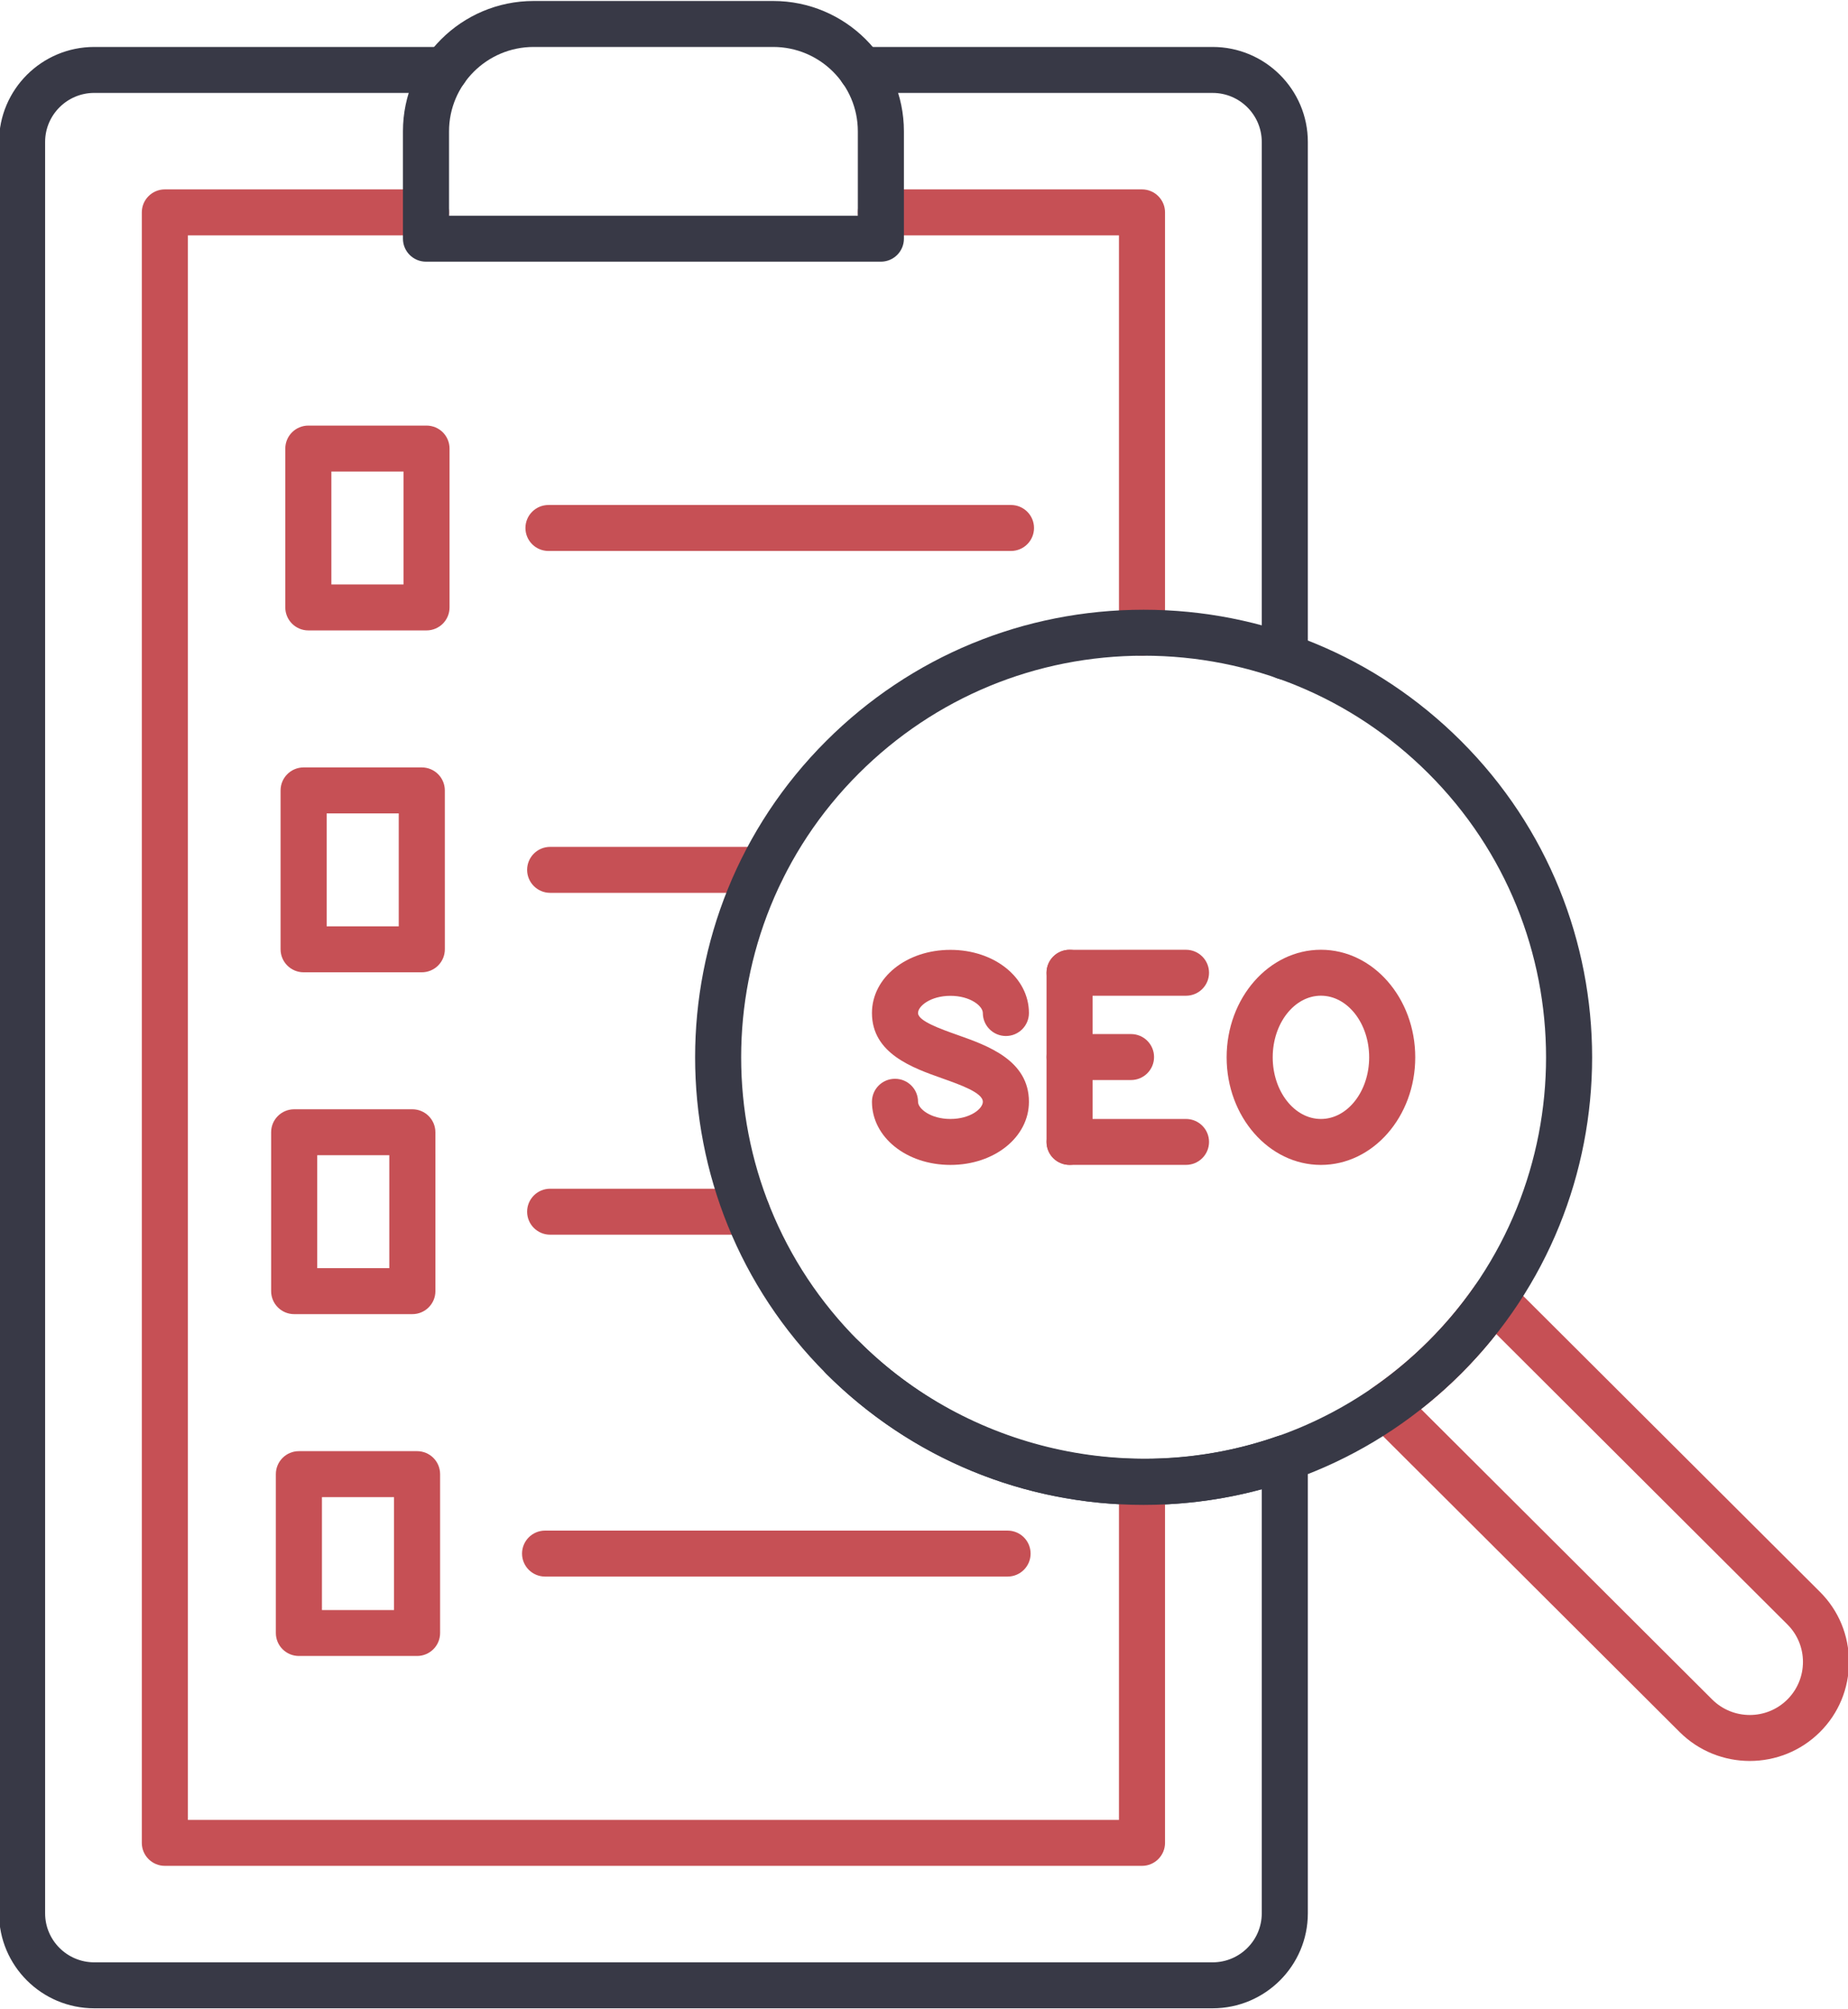 <svg width="92" height="100" viewBox="0 0 92 100" fill="none" xmlns="http://www.w3.org/2000/svg">
<g id="Frame" clip-path="url(#clip0_509_820)">
<g id="Layer_x0020_1">
<g id="_299550744">
<path id="_299551968" fill-rule="evenodd" clip-rule="evenodd" d="M70.747 70.131L85.237 84.58C86.271 85.611 87.952 85.611 88.983 84.58C90.015 83.552 90.017 81.876 88.983 80.847L74.491 66.395C73.945 67.087 73.354 67.75 72.728 68.374C72.103 68.997 71.44 69.585 70.747 70.131ZM87.111 87.641C85.844 87.641 84.58 87.16 83.616 86.199L68.184 70.81C67.943 70.57 67.821 70.236 67.851 69.899C67.883 69.561 68.06 69.253 68.341 69.061C69.325 68.381 70.255 67.605 71.107 66.755C71.96 65.905 72.736 64.978 73.419 63.997C73.613 63.719 73.921 63.54 74.26 63.51C74.599 63.48 74.933 63.6 75.172 63.84L90.606 79.228C91.537 80.156 92.048 81.395 92.048 82.714C92.048 84.032 91.536 85.272 90.606 86.199C89.642 87.16 88.376 87.641 87.111 87.641Z" fill="#C65055"/>
<path id="_299551944" fill-rule="evenodd" clip-rule="evenodd" d="M37.188 61.449H27.389C26.756 61.449 26.242 60.937 26.242 60.305C26.242 59.673 26.756 59.161 27.389 59.161L37.188 59.161C37.821 59.161 38.335 59.673 38.335 60.305C38.335 60.937 37.821 61.449 37.188 61.449Z" fill="#C65055"/>
<path id="_299552136" fill-rule="evenodd" clip-rule="evenodd" d="M37.913 44.436H27.389C26.756 44.436 26.242 43.923 26.242 43.292C26.242 42.66 26.756 42.148 27.389 42.148L37.913 42.148C38.546 42.148 39.059 42.66 39.059 43.292C39.06 43.923 38.546 44.436 37.913 44.436Z" fill="#C65055"/>
<path id="_299552016" fill-rule="evenodd" clip-rule="evenodd" d="M50.33 27.421H27.305C26.672 27.421 26.158 26.91 26.158 26.277C26.158 25.645 26.672 25.133 27.305 25.133L50.33 25.133C50.963 25.133 51.477 25.645 51.477 26.277C51.477 26.91 50.963 27.421 50.33 27.421Z" fill="#C65055"/>
<path id="_299551128" fill-rule="evenodd" clip-rule="evenodd" d="M16.497 29.087H20.088V23.468H16.497V29.087ZM21.233 31.375H15.35C14.717 31.375 14.203 30.862 14.203 30.231V22.325C14.203 21.693 14.717 21.181 15.35 21.181L21.233 21.181C21.869 21.181 22.38 21.693 22.38 22.325L22.38 30.231C22.38 30.862 21.869 31.375 21.233 31.375Z" fill="#C65055"/>
<path id="_299551104" fill-rule="evenodd" clip-rule="evenodd" d="M16.263 46.102H19.851V40.482H16.263V46.102ZM20.998 48.39H15.116C14.482 48.39 13.968 47.877 13.968 47.246L13.968 39.338C13.968 38.706 14.482 38.194 15.115 38.194L20.998 38.194C21.632 38.194 22.145 38.706 22.145 39.338L22.146 47.246C22.146 47.877 21.632 48.39 20.998 48.39Z" fill="#C65055"/>
<path id="_299551056" fill-rule="evenodd" clip-rule="evenodd" d="M15.793 63.115H19.381V57.495H15.793V63.115ZM20.529 65.403H14.645C14.012 65.403 13.498 64.89 13.498 64.259L13.498 56.351C13.498 55.719 14.012 55.207 14.645 55.207L20.529 55.207C21.162 55.207 21.675 55.72 21.675 56.351L21.676 64.259C21.676 64.89 21.162 65.403 20.529 65.403Z" fill="#C65055"/>
<path id="_299551008" fill-rule="evenodd" clip-rule="evenodd" d="M50.161 78.464H27.137C26.503 78.464 25.989 77.952 25.989 77.32C25.99 76.688 26.503 76.176 27.136 76.176L50.161 76.176C50.794 76.176 51.307 76.689 51.307 77.32C51.308 77.952 50.794 78.464 50.161 78.464Z" fill="#C65055"/>
<path id="_299550960" fill-rule="evenodd" clip-rule="evenodd" d="M16.027 80.13H19.616V74.51H16.027V80.13ZM20.763 82.416H14.88C14.247 82.416 13.733 81.905 13.733 81.274V73.366C13.733 72.734 14.247 72.222 14.88 72.222L20.763 72.222C21.397 72.222 21.91 72.734 21.91 73.366V81.274C21.91 81.905 21.396 82.416 20.763 82.416Z" fill="#C65055"/>
<path id="_299551584" fill-rule="evenodd" clip-rule="evenodd" d="M63.962 33.825C63.328 33.825 62.815 33.313 62.815 32.681L62.815 7.065C62.815 5.719 61.717 4.625 60.369 4.625L42.884 4.624C42.25 4.624 41.736 4.112 41.736 3.481C41.736 2.849 42.25 2.337 42.883 2.337L60.369 2.337C62.982 2.337 65.109 4.458 65.109 7.065L65.109 32.681C65.109 33.312 64.595 33.825 63.962 33.825ZM60.369 99.951H4.692C2.077 99.951 -0.048 97.832 -0.048 95.225L-0.048 7.065C-0.048 4.458 2.077 2.337 4.692 2.337L22.176 2.337C22.809 2.337 23.322 2.849 23.322 3.481C23.323 4.112 22.808 4.625 22.175 4.625L4.692 4.624C3.344 4.624 2.246 5.719 2.246 7.065L2.246 95.224C2.246 96.569 3.343 97.663 4.692 97.663L60.369 97.663C61.717 97.663 62.815 96.569 62.815 95.225L62.815 74.114C59.343 75.058 55.689 75.153 52.15 74.383C47.978 73.475 44.17 71.398 41.137 68.373C40.689 67.926 40.688 67.202 41.137 66.755C41.585 66.308 42.312 66.308 42.76 66.755C48.177 72.156 56.35 74.011 63.581 71.483C63.934 71.36 64.322 71.414 64.625 71.628C64.927 71.842 65.109 72.192 65.109 72.561L65.109 95.224C65.109 97.832 62.982 99.951 60.369 99.951Z" fill="#383946"/>
<path id="_299551632" fill-rule="evenodd" clip-rule="evenodd" d="M56.852 32.635C56.219 32.635 55.705 32.123 55.705 31.492L55.705 11.714H43.853C43.22 11.714 42.706 11.202 42.706 10.57C42.706 9.939 43.22 9.426 43.853 9.426L56.852 9.426C57.485 9.426 57.999 9.939 57.999 10.57L57.999 31.491C57.999 32.123 57.485 32.636 56.852 32.635ZM56.852 92.861H8.207C7.574 92.861 7.06 92.349 7.06 91.718L7.06 10.57C7.06 9.939 7.573 9.426 8.207 9.426L21.207 9.426C21.841 9.426 22.355 9.939 22.355 10.57C22.355 11.202 21.841 11.714 21.207 11.714H9.354V90.574H55.705V73.753C55.705 73.122 56.219 72.609 56.852 72.609C57.485 72.609 57.999 73.122 57.999 73.753L57.999 91.717C57.999 92.349 57.485 92.862 56.852 92.861Z" fill="#C65055"/>
<path id="_299551320" fill-rule="evenodd" clip-rule="evenodd" d="M22.355 10.735H42.706V6.535C42.706 4.219 40.816 2.337 38.494 2.337L26.565 2.337C24.243 2.337 22.355 4.22 22.355 6.535L22.355 10.735ZM43.853 13.023H21.207C20.574 13.023 20.06 12.511 20.06 11.879V6.535C20.06 2.958 22.978 0.049 26.565 0.049L38.494 0.049C42.081 0.049 45 2.958 45 6.535L45 11.879C45 12.511 44.486 13.023 43.853 13.023Z" fill="#383946"/>
<path id="_299551224" fill-rule="evenodd" clip-rule="evenodd" d="M56.934 32.633C51.578 32.633 46.546 34.713 42.76 38.488C34.943 46.281 34.943 58.962 42.76 66.755C46.546 70.53 51.578 72.609 56.934 72.609C62.287 72.609 67.321 70.53 71.107 66.755C78.922 58.962 78.922 46.281 71.107 38.488C67.322 34.713 62.287 32.634 56.934 32.633ZM56.934 74.897C50.967 74.897 45.357 72.58 41.137 68.374C32.428 59.687 32.428 45.556 41.137 36.871C45.357 32.663 50.967 30.346 56.934 30.346C62.9 30.346 68.51 32.663 72.728 36.871C81.439 45.556 81.439 59.687 72.728 68.374C68.51 72.58 62.9 74.897 56.934 74.897Z" fill="#383946"/>
<path id="_299551560" fill-rule="evenodd" clip-rule="evenodd" d="M59.043 49.557H53.247C52.614 49.557 52.1 49.045 52.1 48.413C52.1 47.782 52.614 47.27 53.247 47.27L59.043 47.269C59.676 47.269 60.19 47.782 60.19 48.413C60.19 49.045 59.676 49.557 59.043 49.557Z" fill="#C65055"/>
<path id="_299550336" fill-rule="evenodd" clip-rule="evenodd" d="M59.043 57.975H53.247C52.614 57.975 52.1 57.465 52.1 56.832C52.1 56.2 52.614 55.69 53.247 55.69L59.043 55.69C59.676 55.69 60.19 56.2 60.19 56.832C60.19 57.465 59.676 57.975 59.043 57.975Z" fill="#C65055"/>
<path id="_299550264" fill-rule="evenodd" clip-rule="evenodd" d="M53.248 57.975C52.614 57.975 52.1 57.465 52.1 56.832L52.1 48.413C52.1 47.782 52.614 47.27 53.247 47.27C53.881 47.269 54.394 47.782 54.394 48.413L54.395 56.831C54.395 57.465 53.88 57.975 53.248 57.975Z" fill="#C65055"/>
<path id="_299550816" fill-rule="evenodd" clip-rule="evenodd" d="M56.306 53.752H53.248C52.614 53.752 52.1 53.239 52.1 52.608C52.1 51.976 52.614 51.464 53.247 51.464H56.306C56.94 51.464 57.453 51.976 57.453 52.608C57.453 53.239 56.94 53.752 56.306 53.752Z" fill="#C65055"/>
<path id="_299550216" fill-rule="evenodd" clip-rule="evenodd" d="M65.76 49.555C64.438 49.555 63.36 50.93 63.36 52.622C63.361 54.313 64.438 55.69 65.76 55.69C67.085 55.69 68.162 54.313 68.162 52.622C68.162 50.93 67.084 49.555 65.76 49.555ZM65.76 57.977C63.171 57.977 61.066 55.575 61.066 52.622C61.066 49.668 63.171 47.268 65.76 47.268C68.351 47.267 70.456 49.669 70.456 52.622C70.456 55.575 68.351 57.977 65.76 57.977Z" fill="#C65055"/>
<path id="_299550624" fill-rule="evenodd" clip-rule="evenodd" d="M47.316 57.977C45.126 57.977 43.409 56.595 43.409 54.834C43.409 54.2 43.923 53.69 44.556 53.69C45.192 53.69 45.703 54.2 45.703 54.834C45.703 55.181 46.333 55.69 47.316 55.69C48.302 55.689 48.929 55.181 48.929 54.834C48.93 54.385 47.808 53.988 46.906 53.668C45.43 53.146 43.409 52.433 43.409 50.417C43.409 48.654 45.126 47.273 47.316 47.273C49.509 47.273 51.224 48.654 51.224 50.417C51.224 51.048 50.712 51.561 50.077 51.561C49.444 51.561 48.929 51.049 48.929 50.417C48.93 50.068 48.302 49.561 47.316 49.561C46.333 49.561 45.703 50.068 45.703 50.417C45.703 50.816 46.842 51.217 47.673 51.511C49.172 52.041 51.224 52.768 51.224 54.834C51.224 56.595 49.509 57.977 47.316 57.977Z" fill="#C65055"/>
</g>
</g>
</g>
<defs>
<clipPath id="clip0_509_820">
<rect width="92" height="100" fill="white"/>
</clipPath>
</defs>
</svg>
